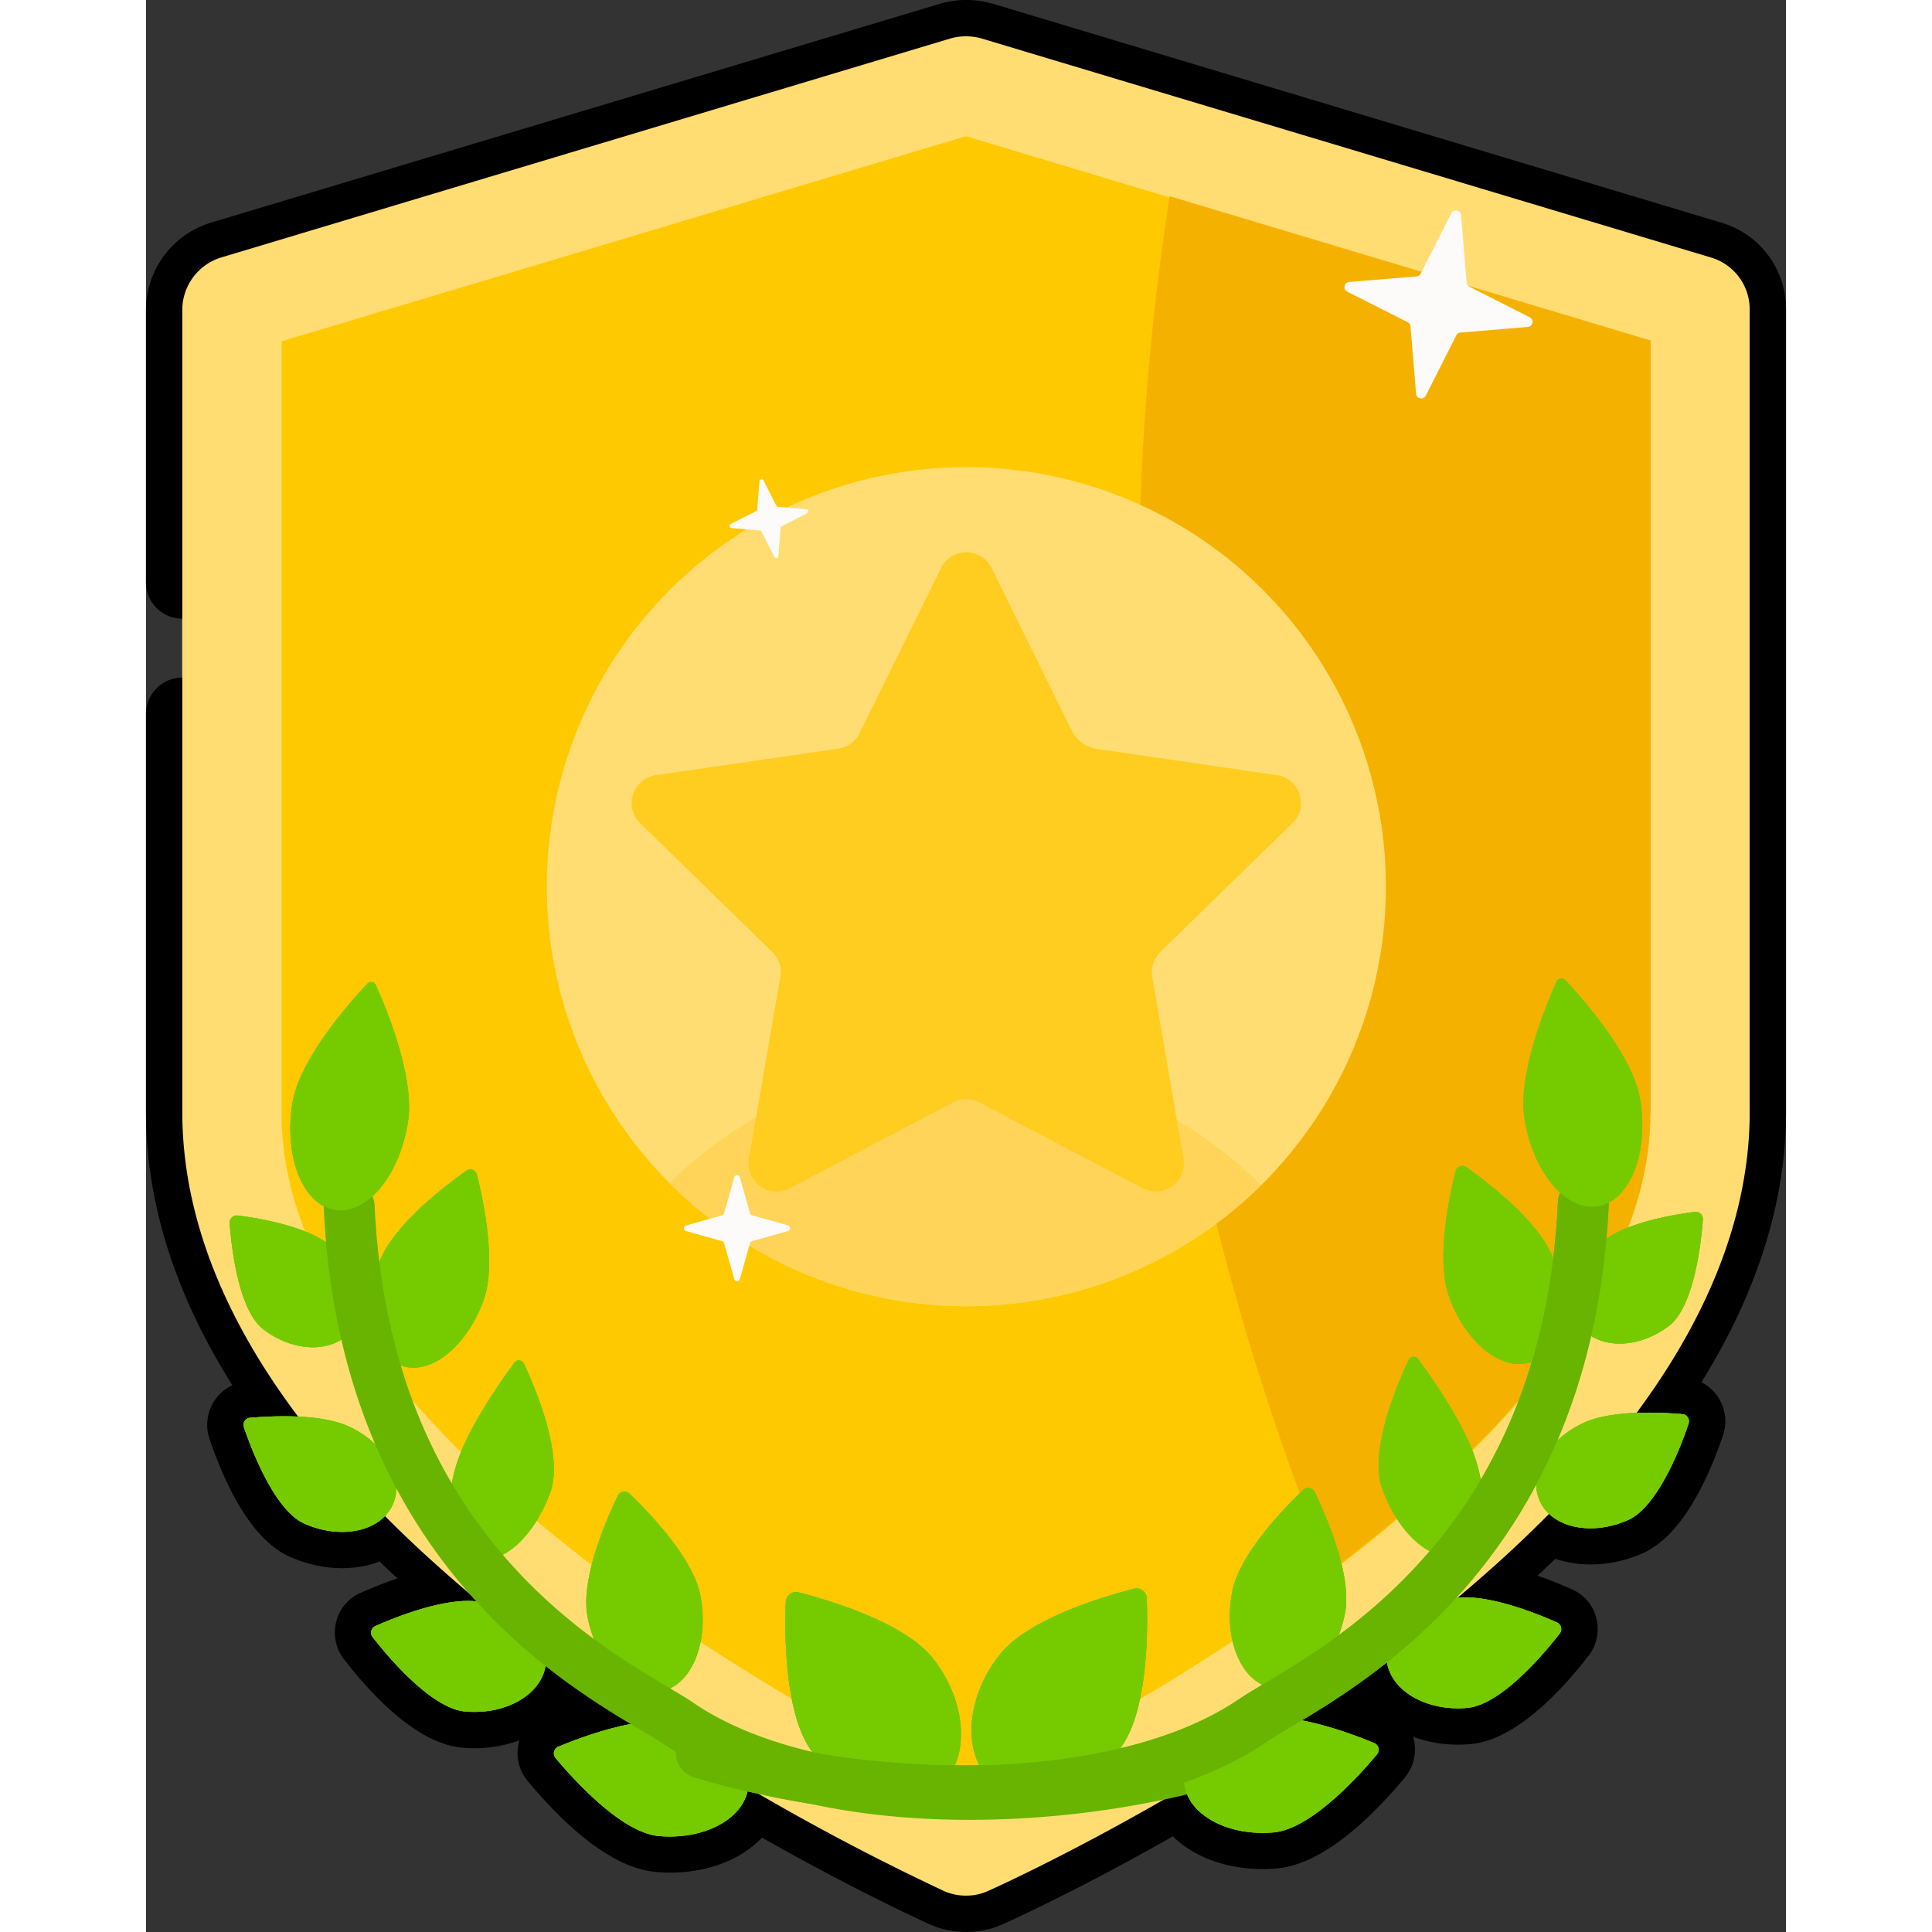 <svg id="Main_Bronze" height="512" viewBox="0 0 451.6 532" width="512" xmlns="http://www.w3.org/2000/svg" data-name="Main Bronze"><rect x="0" y="0" width="451.6" height="532" fill="#333333" stroke="none"/><g transform="translate(-30.2 -.02)"><path id="Border" d="m40.2 212.93v93.29c0 27.55 10.69 55.74 31.89 83.86a102.46 102.46 0 0 0 -13.52.37 2 2 0 0 0 -1.45 2.47c2.08 6.12 8.44 23 16.71 26.65 8.51 3.77 17.52 2.7 22.16-2.11q11.79 11.87 26 23.63c-.4-.06-.8-.12-1.22-.15-9.18-.8-22.51 4.67-27.58 6.94a2 2 0 0 0 -.59 2.9c4.13 5.32 16.13 19.71 25.53 20.53 11.54 1 21.48-5 22.21-13.36a10.7 10.7 0 0 0 -.08-2.47c2.16 1.62 4.34 3.23 6.56 4.84 6.77 4.89 13.52 9.53 20.15 13.91-9 1.16-19 5-23.37 6.79a2 2 0 0 0 -.63 3c4.62 5.56 18 20.61 28.5 21.52 12.58 1.1 23.41-4.8 24.55-13.25 29.92 17.56 52.5 27.76 53.9 28.42a14.56 14.56 0 0 0 6.08 1.29 14.24 14.24 0 0 0 6.1-1.3 589.79 589.79 0 0 0 54.2-28.53c1.76 8 12.26 13.42 24.4 12.36 10.45-.91 23.88-16 28.5-21.52a2 2 0 0 0 -.64-3c-4.19-1.74-13.49-5.31-22.18-6.64 6.2-4.12 12.5-8.48 18.82-13.06 2.24-1.61 4.43-3.23 6.59-4.86a12.35 12.35 0 0 0 0 1.49c.73 8.39 10.68 14.37 22.22 13.36 9.4-.82 21.4-15.21 25.52-20.53a2 2 0 0 0 -.59-2.9c-5.05-2.27-18.35-7.72-27.53-6.95q13.69-11.48 25.11-23c4.75 4.46 13.51 5.34 21.76 1.68s14.72-20.6 16.72-26.68a2 2 0 0 0 -1.44-2.47 103.45 103.45 0 0 0 -12.91-.39c20.61-27.79 31.13-55.63 31.13-82.84v-221a14.88 14.88 0 0 0 -10.7-14.3l-200.78-60.3a15.71 15.71 0 0 0 -8.6 0l-200.8 60.3a15.12 15.12 0 0 0 -10.7 14.4v75.06m0 36.23v16.32" fill="#fdfbfa"/><path d="m256 532a24.63 24.63 0 0 1 -10.2-2.18l-.64-.29c-8.46-3.92-24.78-11.83-45.33-23.5-6.43 6.75-17.17 10.52-29.25 9.46-12.88-1.12-26.32-14.26-35.32-25.08a12 12 0 0 1 -2.38-10.56c.05-.19.1-.39.16-.59a36.79 36.79 0 0 1 -15.8 2c-12.09-1.06-24.37-13.83-32.55-24.36a12.11 12.11 0 0 1 -2.12-10.28 11.63 11.63 0 0 1 6.52-7.89c2.71-1.21 6.33-2.71 10.36-4.08-1.67-1.55-3.32-3.09-4.93-4.64-7.3 2.77-16.3 2.43-24.74-1.32-10.78-4.78-18-20.36-22.13-32.58a12.05 12.05 0 0 1 1.35-10.31 11.74 11.74 0 0 1 5-4.33c-15.81-25.07-23.8-50.32-23.8-75.25v-109.61a10 10 0 0 1 20 0v109.61c0 25.35 10 51.54 29.87 77.85l12.81 17-21.26-1h-.85c3 6.14 5.72 9.72 7.12 10.39 5 2.23 9.56 1.48 10.9.09l7.09-7.35 7.2 7.24c7.58 7.62 16.09 15.35 25.28 23l8.62 7.16 9.26 6.93c2.11 1.58 4.25 3.17 6.43 4.75 6.29 4.54 13 9.14 19.79 13.65l15.62 10.31v-.12l13 7.6c24.87 14.6 45 24.25 52.5 27.73l.47.22a4.69 4.69 0 0 0 2 .4 4.38 4.38 0 0 0 1.82-.34l.34-.15a582.08 582.08 0 0 0 53.07-28l11.88-7 .05.24 17.68-11.76c6.35-4.22 12.57-8.54 18.49-12.83 2.21-1.6 4.35-3.19 6.48-4.77l10.09-7.55 9.12-7.64c8.78-7.36 17-14.9 24.42-22.41l6.85-6.93 7.11 6.67c1.35 1.27 5.75 2.1 10.86-.17 1.44-.7 4.18-4.22 7.14-10.39h-.35l-20.83.8 12.42-16.75c19.35-26.09 29.16-52 29.16-76.88v-221a4.89 4.89 0 0 0 -3.55-4.71l-200.8-60.28a5.56 5.56 0 0 0 -3 0l-200.72 60.28a5.13 5.13 0 0 0 -3.58 4.82v75.06a10 10 0 0 1 -20 0v-75.06a25.2 25.2 0 0 1 17.8-23.97l201-60.35a25.6 25.6 0 0 1 14.1 0h.13l200.77 60.34a24.77 24.77 0 0 1 17.8 23.88v221c0 24.57-7.83 49.53-23.3 74.41a11.85 11.85 0 0 1 4.65 4.17 12.05 12.05 0 0 1 1.34 10.33c-4.14 12.22-11.34 27.8-22.12 32.58-8.11 3.6-16.88 4-24.1 1.54q-2.4 2.34-4.89 4.65c3.76 1.31 7.12 2.71 9.68 3.86a11.58 11.58 0 0 1 6.51 7.88 12.06 12.06 0 0 1 -2.11 10.28c-8.18 10.53-20.46 23.3-32.55 24.36a36.79 36.79 0 0 1 -15.8-2c.06.2.11.4.16.59a12.06 12.06 0 0 1 -2.39 10.56c-9 10.82-22.44 24-35.31 25.08-11.65 1-22.11-2.45-28.62-8.83-25.7 14.64-44.31 23.07-46.66 24.12a24.14 24.14 0 0 1 -10.29 2.2zm-97.39-45.74c6.09 5.88 11.15 9.09 13.7 9.31 8.45.74 13.55-3 13.78-4.63l1.25-9.28-19.11 2.47a62.51 62.51 0 0 0 -9.62 2.15zm165.26-6.21 2.2 10c.37 1.69 5.51 5.27 13.76 4.55 2.56-.22 7.62-3.43 13.71-9.31a67.18 67.18 0 0 0 -8.67-2zm-216.14-27.05c5.34 5.45 9.56 8.2 11.24 8.34a15.54 15.54 0 0 0 9.14-1.76c1.3-.79 2.18-1.77 2.25-2.5 0 0 0 0 0-.28l-.62-4.65-9.49-1.15-.37-.05c-2.77-.3-7.11.49-12.15 2.05zm274.27-2.23-.24 5.15v.15c.07.75 1 1.73 2.25 2.52a15.57 15.57 0 0 0 9.14 1.76c1.68-.14 5.9-2.88 11.25-8.34-5-1.56-9.37-2.35-12.13-2.11z"/><g id="Shield_Gold" data-name="Shield Gold"><path id="Border-2" d="m461.1 70.92-200.8-60.3a15.71 15.71 0 0 0 -8.6 0l-200.8 60.3a15.12 15.12 0 0 0 -10.7 14.4v220.9c0 28.7 11.6 58.1 34.6 87.4 17.5 22.4 41.8 44.8 72 66.7a657.25 657.25 0 0 0 103.1 60.4 14.56 14.56 0 0 0 6.1 1.28 14.24 14.24 0 0 0 6.1-1.3c2.1-.9 52.2-23.5 103.1-60.4 30.3-21.9 54.5-44.4 72-66.7 22.9-29.3 34.6-58.7 34.6-87.4v-221a14.88 14.88 0 0 0 -10.7-14.28zm-19.1 235.3h-.2c0 31.2-19.2 61.2-43.9 86.9-15.6 16.2-33.4 30.7-49.9 42.7-15.29 11.07-30.65 20.87-44.54 29.1l-.85.5c-20.61 12.19-37.88 20.88-46.61 25.1h-.1c-14.8-7.1-53.6-26.9-91.9-54.6-41.49-30.05-90.69-75.8-93.65-124.92-.1-1.55-.15-3.1-.15-4.66v-209.92l185.8-55.7h.1l59.9 18 126 37.8z" fill="#ffdd72" data-name="Border"/><path d="m444.54 94.12v212.68h-.1c0 31.64-19.48 62.07-44.53 88.13-15.82 16.43-33.87 31.14-50.6 43.31-15.51 11.23-31.09 21.16-45.18 29.51l-.86.51c-20.93 12.3-38.46 21.08-47.37 25.35-15-7.2-54.36-27.28-93.21-55.37-42-30.46-91.9-76.82-95-126.61-.1-1.58-.15-3.15-.15-4.73v-212.9l188.46-56.47 60.75 18.26z" fill="#ffc900"/><path d="m444.54 93.79v212.68h-.09c0 31.64-19.48 62.07-44.54 88.13-1.2 1.26-2.44 2.51-3.68 3.75-.63.65-1.28 1.29-1.94 1.93l-.77.76c-.91.88-1.8 1.75-2.72 2.61s-2 1.93-3 2.88l-3.22 2.94q-1.59 1.44-3.18 2.84t-3.16 2.69q-4.87 4.23-9.81 8.21c-1 .85-2.1 1.7-3.15 2.53-1.87 1.49-3.74 2.94-5.58 4.37l-4.32.67-4.13-10.7a712.72 712.72 0 0 1 -39.17-366.03l4.66 1.4z" fill="#f5b100"/></g></g><g id="Circle_Gold" data-name="Circle Gold"><circle id="Circle_Bronze" cx="225.9" cy="244.15" fill="#ffdd72" r="115.53"/><path d="m337.25 326.4a115.51 115.51 0 0 1 -162.9-.59 115.51 115.51 0 0 1 162.9.59z" fill="#ffd458" transform="translate(-30.2 -.02)"/></g><g id="Leaves_1" transform="translate(-30.2 -.02)" data-name="Leaves 1"><g fill="#76ca00"><path d="m123.17 358c-4.55 12.79-14.68 20.88-22.62 18.06s-10.7-15.49-6.15-28.29c3.68-10.34 18.55-21.51 24.11-25.41a1.84 1.84 0 0 1 2.77 1c1.65 6.47 5.56 24.26 1.89 34.64z"/><path d="m80.49 342.6c8.54 6.5 11.45 17 6.51 23.52s-15.87 6.49-24.41 0c-7-5.3-8.88-23-9.35-29.33a2 2 0 0 1 2-2.08c5.13.62 18.45 2.71 25.25 7.89z"/><path d="m141.58 410.79c-4.47 12.57-13.77 20.74-20.77 18.25s-9.07-14.7-4.6-27.27c3.51-9.86 12-21.82 15.43-26.5a1.53 1.53 0 0 1 2.62.25c3.02 6.48 10.97 24.99 7.32 35.27z"/><path d="m182.81 439.18c2.56 13-2.31 24.94-10.87 26.62s-17.58-7.5-20.14-20.52c-2.07-10.53 5.44-27.44 8.4-33.53a2 2 0 0 1 3-.55c4.8 4.59 17.54 17.48 19.61 27.98z"/><path d="m85.76 392.69c10.15 4.5 15.7 14.17 12.41 21.59s-14.17 9.79-24.34 5.29c-8.27-3.67-14.63-20.57-16.71-26.65a2 2 0 0 1 1.45-2.47c5.3-.45 19.11-1.34 27.19 2.24z"/><path d="m120.75 440.94c11.54 1 20.31 8.62 19.57 17s-10.67 14.37-22.21 13.36c-9.4-.82-21.4-15.21-25.53-20.53a2 2 0 0 1 .59-2.9c5.07-2.26 18.4-7.73 27.58-6.93z"/><path d="m174.2 474c12.84 1.12 22.62 9.1 21.86 17.83s-11.78 14.88-24.61 13.76c-10.46-.91-23.88-16-28.5-21.52a2 2 0 0 1 .63-3c5.62-2.38 20.42-8 30.62-7.07z"/><path d="m247.07 456.9c9.7 12.61 10.11 28.57.92 35.65s-24.53 2.59-34.23-10c-7.85-10.2-7.71-33.22-7.37-41.66a2.81 2.81 0 0 1 3.24-2.45c8.04 2.02 29.61 8.28 37.44 18.46z"/><path d="m102.35 308.86c-2.28 14.8-11.26 25.69-20.06 24.34s-14.09-14.45-11.81-29.2c1.9-12.37 16.08-28.23 20.69-33.11a1.4 1.4 0 0 1 2.31.39c2.73 6 10.77 25.24 8.87 37.58z"/><path d="m123.17 358c-4.55 12.79-14.68 20.88-22.62 18.06s-10.7-15.49-6.15-28.29c3.68-10.34 18.55-21.51 24.11-25.41a1.84 1.84 0 0 1 2.77 1c1.65 6.47 5.56 24.26 1.89 34.64z"/><path d="m80.49 342.6c8.54 6.5 11.45 17 6.51 23.52s-15.87 6.49-24.41 0c-7-5.3-8.88-23-9.35-29.33a2 2 0 0 1 2-2.08c5.13.62 18.45 2.71 25.25 7.89z"/><path d="m141.58 410.79c-4.47 12.57-13.77 20.74-20.77 18.25s-9.07-14.7-4.6-27.27c3.51-9.86 12-21.82 15.43-26.5a1.53 1.53 0 0 1 2.62.25c3.02 6.48 10.97 24.99 7.32 35.27z"/><path d="m182.81 439.18c2.56 13-2.31 24.94-10.87 26.62s-17.58-7.5-20.14-20.52c-2.07-10.53 5.44-27.44 8.4-33.53a2 2 0 0 1 3-.55c4.8 4.59 17.54 17.48 19.61 27.98z"/><path d="m85.76 392.69c10.15 4.5 15.7 14.17 12.41 21.59s-14.17 9.79-24.34 5.29c-8.27-3.67-14.63-20.57-16.71-26.65a2 2 0 0 1 1.45-2.47c5.3-.45 19.11-1.34 27.19 2.24z"/><path d="m120.75 440.94c11.54 1 20.31 8.62 19.57 17s-10.67 14.37-22.21 13.36c-9.4-.82-21.4-15.21-25.53-20.53a2 2 0 0 1 .59-2.9c5.07-2.26 18.4-7.73 27.58-6.93z"/><path d="m174.2 474c12.84 1.12 22.62 9.1 21.86 17.83s-11.78 14.88-24.61 13.76c-10.46-.91-23.88-16-28.5-21.52a2 2 0 0 1 .63-3c5.62-2.38 20.42-8 30.62-7.07z"/><path d="m247.07 456.9c9.7 12.61 10.11 28.57.92 35.65s-24.53 2.59-34.23-10c-7.85-10.2-7.71-33.22-7.37-41.66a2.81 2.81 0 0 1 3.24-2.45c8.04 2.02 29.61 8.28 37.44 18.46z"/><path d="m102.35 308.86c-2.28 14.8-11.26 25.69-20.06 24.34s-14.09-14.45-11.81-29.2c1.9-12.37 16.08-28.23 20.69-33.11a1.4 1.4 0 0 1 2.31.39c2.73 6 10.77 25.24 8.87 37.58z"/><path d="m123.17 358c-4.55 12.79-14.68 20.88-22.62 18.06s-10.7-15.49-6.15-28.29c3.68-10.34 18.55-21.51 24.11-25.41a1.84 1.84 0 0 1 2.77 1c1.65 6.47 5.56 24.26 1.89 34.64z"/><path d="m80.49 342.6c8.54 6.5 11.45 17 6.51 23.52s-15.87 6.49-24.41 0c-7-5.3-8.88-23-9.35-29.33a2 2 0 0 1 2-2.08c5.13.62 18.45 2.71 25.25 7.89z"/><path d="m141.58 410.79c-4.47 12.57-13.77 20.74-20.77 18.25s-9.07-14.7-4.6-27.27c3.51-9.86 12-21.82 15.43-26.5a1.53 1.53 0 0 1 2.62.25c3.02 6.48 10.97 24.99 7.32 35.27z"/><path d="m182.81 439.18c2.56 13-2.31 24.94-10.87 26.62s-17.58-7.5-20.14-20.52c-2.07-10.53 5.44-27.44 8.4-33.53a2 2 0 0 1 3-.55c4.8 4.59 17.54 17.48 19.61 27.98z"/><path d="m85.76 392.69c10.15 4.5 15.7 14.17 12.41 21.59s-14.17 9.79-24.34 5.29c-8.27-3.67-14.63-20.57-16.71-26.65a2 2 0 0 1 1.45-2.47c5.3-.45 19.11-1.34 27.19 2.24z"/><path d="m120.75 440.94c11.54 1 20.31 8.62 19.57 17s-10.67 14.37-22.21 13.36c-9.4-.82-21.4-15.21-25.53-20.53a2 2 0 0 1 .59-2.9c5.07-2.26 18.4-7.73 27.58-6.93z"/><path d="m174.2 474c12.84 1.12 22.62 9.1 21.86 17.83s-11.78 14.88-24.61 13.76c-10.46-.91-23.88-16-28.5-21.52a2 2 0 0 1 .63-3c5.62-2.38 20.42-8 30.62-7.07z"/><path d="m247.07 456.9c9.7 12.61 10.11 28.57.92 35.65s-24.53 2.59-34.23-10c-7.85-10.2-7.71-33.22-7.37-41.66a2.81 2.81 0 0 1 3.24-2.45c8.04 2.02 29.61 8.28 37.44 18.46z"/></g><path d="m257.05 501.14q-5.62 0-11.14-.26c-30.14-1.42-55.28-8.44-72.7-20.31-1.47-1-3.7-2.33-6.29-3.87-12.22-7.25-32.68-19.4-51.12-41.88-22.43-27.34-34.8-61.74-36.65-102.23a7 7 0 1 1 14-.65c4.05 87.06 57.92 119.06 80.92 132.73 2.78 1.65 5.19 3.08 7 4.33 30.52 20.78 91.93 24.15 145.93 8a7 7 0 1 1 4 13.41 263.64 263.64 0 0 1 -73.95 10.73z" fill="#68b401"/><path d="m102.35 308.86c-2.28 14.8-11.26 25.69-20.06 24.34s-14.09-14.45-11.81-29.2c1.9-12.37 16.08-28.23 20.69-33.11a1.4 1.4 0 0 1 2.31.39c2.73 6 10.77 25.24 8.87 37.58z" fill="#76ca00"/></g><g id="Leaves_2" transform="translate(-30.2 -.02)" data-name="Leaves 2"><g fill="#76ca00"><path d="m389 357c4.55 12.79 14.67 20.88 22.62 18.06s10.69-15.49 6.14-28.29c-3.67-10.34-18.55-21.51-24.11-25.41a1.84 1.84 0 0 0 -2.77 1c-1.66 6.47-5.57 24.26-1.88 34.64z"/><path d="m431.66 341.6c-8.54 6.5-11.46 17-6.51 23.52s15.87 6.49 24.41 0c6.95-5.3 8.88-23 9.35-29.33a2 2 0 0 0 -2-2.08c-5.14.62-18.46 2.71-25.25 7.89z"/><path d="m370.56 409.79c4.47 12.57 13.77 20.74 20.78 18.25s9.06-14.7 4.6-27.27c-3.51-9.86-12-21.82-15.43-26.5a1.53 1.53 0 0 0 -2.62.25c-3.03 6.48-10.98 24.99-7.33 35.27z"/><path d="m329.34 438.18c-2.56 13 2.31 24.94 10.87 26.62s17.58-7.5 20.14-20.52c2.07-10.53-5.45-27.44-8.4-33.53a2 2 0 0 0 -3-.55c-4.84 4.59-17.54 17.48-19.61 27.98z"/><path d="m426.39 391.69c-10.15 4.5-15.71 14.17-12.41 21.59s14.19 9.79 24.33 5.29c8.27-3.67 14.69-20.57 16.69-26.65a2 2 0 0 0 -1.44-2.47c-5.29-.45-19.1-1.34-27.17 2.24z"/><path d="m391.39 439.94c-11.54 1-20.3 8.62-19.57 17s10.68 14.38 22.18 13.37c9.4-.82 21.4-15.21 25.52-20.53a2 2 0 0 0 -.59-2.9c-5.02-2.27-18.36-7.74-27.54-6.94z"/><path d="m337.94 473c-12.83 1.12-22.62 9.1-21.86 17.83s11.78 14.88 24.62 13.76c10.45-.91 23.88-16 28.5-21.52a2 2 0 0 0 -.64-3c-5.62-2.38-20.4-8-30.62-7.07z"/><path d="m265.08 455.9c-9.71 12.61-10.12 28.57-.92 35.65s24.52 2.59 34.22-10c7.85-10.2 7.72-33.22 7.38-41.66a2.81 2.81 0 0 0 -3.25-2.45c-8.04 2.02-29.6 8.28-37.43 18.46z"/><path d="m409.79 307.86c2.28 14.8 11.27 25.69 20.07 24.34s14.14-14.45 11.81-29.2c-1.91-12.37-16.08-28.23-20.69-33.11a1.41 1.41 0 0 0 -2.32.39c-2.72 6-10.77 25.24-8.87 37.58z"/><path d="m389 357c4.55 12.79 14.67 20.88 22.62 18.06s10.69-15.49 6.14-28.29c-3.67-10.34-18.55-21.51-24.11-25.41a1.84 1.84 0 0 0 -2.77 1c-1.66 6.47-5.57 24.26-1.88 34.64z"/><path d="m431.66 341.6c-8.54 6.5-11.46 17-6.51 23.52s15.87 6.49 24.41 0c6.95-5.3 8.88-23 9.35-29.33a2 2 0 0 0 -2-2.08c-5.14.62-18.46 2.71-25.25 7.89z"/><path d="m370.56 409.79c4.47 12.57 13.77 20.74 20.78 18.25s9.06-14.7 4.6-27.27c-3.51-9.86-12-21.82-15.43-26.5a1.53 1.53 0 0 0 -2.62.25c-3.03 6.48-10.98 24.99-7.33 35.27z"/><path d="m329.34 438.18c-2.56 13 2.31 24.94 10.87 26.62s17.58-7.5 20.14-20.52c2.07-10.53-5.45-27.44-8.4-33.53a2 2 0 0 0 -3-.55c-4.84 4.59-17.54 17.48-19.61 27.98z"/><path d="m426.39 391.69c-10.15 4.5-15.71 14.17-12.41 21.59s14.19 9.79 24.33 5.29c8.27-3.67 14.69-20.57 16.69-26.65a2 2 0 0 0 -1.44-2.47c-5.29-.45-19.1-1.34-27.17 2.24z"/><path d="m391.39 439.94c-11.54 1-20.3 8.62-19.57 17s10.68 14.38 22.18 13.37c9.4-.82 21.4-15.21 25.52-20.53a2 2 0 0 0 -.59-2.9c-5.02-2.27-18.36-7.74-27.54-6.94z"/><path d="m337.94 473c-12.83 1.12-22.62 9.1-21.86 17.83s11.78 14.88 24.62 13.76c10.45-.91 23.88-16 28.5-21.52a2 2 0 0 0 -.64-3c-5.62-2.38-20.4-8-30.62-7.07z"/><path d="m265.08 455.9c-9.71 12.61-10.12 28.57-.92 35.65s24.52 2.59 34.22-10c7.85-10.2 7.72-33.22 7.38-41.66a2.81 2.81 0 0 0 -3.25-2.45c-8.04 2.02-29.6 8.28-37.43 18.46z"/></g><path d="m426 331.26c-4.74 101.57-75.32 131.83-91 142.52-34.27 23.35-99.33 24.62-151.85 8.94" fill="none" stroke="#68b401" stroke-linecap="round" stroke-miterlimit="10" stroke-width="14"/><path d="m409.79 307.86c2.28 14.8 11.27 25.69 20.07 24.34s14.14-14.45 11.81-29.2c-1.91-12.37-16.08-28.23-20.69-33.11a1.41 1.41 0 0 0 -2.32.39c-2.72 6-10.77 25.24-8.87 37.58z" fill="#76ca00"/><path d="m389 357c4.55 12.79 14.67 20.88 22.62 18.06s10.69-15.49 6.14-28.29c-3.67-10.34-18.55-21.51-24.11-25.41a1.84 1.84 0 0 0 -2.77 1c-1.66 6.47-5.57 24.26-1.88 34.64z" fill="#76ca00"/><path d="m431.66 341.6c-8.54 6.5-11.46 17-6.51 23.52s15.87 6.49 24.41 0c6.95-5.3 8.88-23 9.35-29.33a2 2 0 0 0 -2-2.08c-5.14.62-18.46 2.71-25.25 7.89z" fill="#76ca00"/><path d="m370.56 409.79c4.47 12.57 13.77 20.74 20.78 18.25s9.06-14.7 4.6-27.27c-3.51-9.86-12-21.82-15.43-26.5a1.53 1.53 0 0 0 -2.62.25c-3.03 6.48-10.98 24.99-7.33 35.27z" fill="#76ca00"/><path d="m329.34 438.18c-2.56 13 2.31 24.94 10.87 26.62s17.58-7.5 20.14-20.52c2.07-10.53-5.45-27.44-8.4-33.53a2 2 0 0 0 -3-.55c-4.84 4.59-17.54 17.48-19.61 27.98z" fill="#76ca00"/><path d="m426.39 391.69c-10.15 4.5-15.71 14.17-12.41 21.59s14.19 9.79 24.33 5.29c8.27-3.67 14.69-20.57 16.69-26.65a2 2 0 0 0 -1.44-2.47c-5.29-.45-19.1-1.34-27.17 2.24z" fill="#76ca00"/><path d="m391.39 439.94c-11.54 1-20.3 8.62-19.57 17s10.68 14.38 22.18 13.37c9.4-.82 21.4-15.21 25.52-20.53a2 2 0 0 0 -.59-2.9c-5.02-2.27-18.36-7.74-27.54-6.94z" fill="#76ca00"/><path d="m337.94 473c-12.83 1.12-22.62 9.1-21.86 17.83s11.78 14.88 24.62 13.76c10.45-.91 23.88-16 28.5-21.52a2 2 0 0 0 -.64-3c-5.62-2.38-20.4-8-30.62-7.07z" fill="#76ca00"/><path d="m265.08 455.9c-9.71 12.61-10.12 28.57-.92 35.65s24.52 2.59 34.22-10c7.85-10.2 7.72-33.22 7.38-41.66a2.81 2.81 0 0 0 -3.25-2.45c-8.04 2.02-29.6 8.28-37.43 18.46z" fill="#76ca00"/><path d="m255.09 500.14a263.64 263.64 0 0 1 -74-10.71 7 7 0 0 1 4-13.41c54.05 16.13 115.41 12.76 145.91-8 1.84-1.25 4.24-2.68 7-4.33 23.08-13.69 77-45.69 81-132.75a7 7 0 1 1 14 .65c-1.89 40.49-14.22 74.89-36.65 102.23-18.44 22.48-38.9 34.63-51.13 41.88-2.58 1.54-4.81 2.86-6.29 3.87-17.42 11.87-42.56 18.89-72.69 20.31q-5.52.26-11.15.26z" fill="#68b401"/><path d="m409.79 307.86c2.28 14.8 11.27 25.69 20.07 24.34s14.14-14.45 11.81-29.2c-1.91-12.37-16.08-28.23-20.69-33.11a1.41 1.41 0 0 0 -2.32.39c-2.72 6-10.77 25.24-8.87 37.58z" fill="#76ca00"/></g><g id="Objects"><path d="m263 156.35 22.13 44.84a9.29 9.29 0 0 0 7 5.07l49.48 7.19a7.75 7.75 0 0 1 4.3 13.21l-36.39 35.47a7.76 7.76 0 0 0 -2.23 6.85l8.59 50.08a7.74 7.74 0 0 1 -11.23 8.17l-45-23.65a7.76 7.76 0 0 0 -7.2 0l-45 23.65a7.74 7.74 0 0 1 -11.23-8.17l8.66-50.06a7.76 7.76 0 0 0 -2.23-6.85l-36.39-35.47a7.75 7.75 0 0 1 4.3-13.21l50.28-7.3a7.75 7.75 0 0 0 5.83-4.24l22.49-45.56a7.73 7.73 0 0 1 13.84-.02z" fill="#ffcd20" transform="translate(-30.2 -.02)"/></g><g id="Star" fill="#fdfbfa" transform="translate(-30.2 -.02)"><path d="m392.32 59.29 1.53 18.53a1.41 1.41 0 0 0 .78 1.15l16.59 8.41a1.41 1.41 0 0 1 -.52 2.67l-18.54 1.54a1.41 1.41 0 0 0 -1.15.77l-8.4 16.6a1.42 1.42 0 0 1 -2.68-.53l-1.53-18.54a1.44 1.44 0 0 0 -.78-1.15l-16.62-8.4a1.42 1.42 0 0 1 .52-2.68l18.54-1.53a1.41 1.41 0 0 0 1.15-.77l8.4-16.6a1.42 1.42 0 0 1 2.71.53z"/><path id="Star_central" d="m193.72 324.18 2.81 9.93a.77.77 0 0 0 .54.54l9.93 2.81a.79.79 0 0 1 0 1.52l-9.93 2.81a.77.77 0 0 0 -.54.54l-2.81 9.93a.79.79 0 0 1 -1.52 0l-2.81-9.93a.77.77 0 0 0 -.54-.54l-9.93-2.79a.79.79 0 0 1 0-1.52l9.93-2.81a.77.77 0 0 0 .54-.54l2.81-9.93a.79.79 0 0 1 1.52-.02z" data-name="Star central"/><path d="m199.14 132.55-.64 7.76a.6.6 0 0 1 -.33.48l-6.94 3.52a.59.59 0 0 0 .22 1.12l7.76.64a.6.6 0 0 1 .48.32l3.51 6.94a.59.59 0 0 0 1.12-.22l.64-7.75a.58.58 0 0 1 .33-.48l6.94-3.52a.59.59 0 0 0 -.22-1.12l-7.76-.64a.62.62 0 0 1 -.48-.32l-3.51-6.95a.59.59 0 0 0 -1.12.22z"/></g></svg>